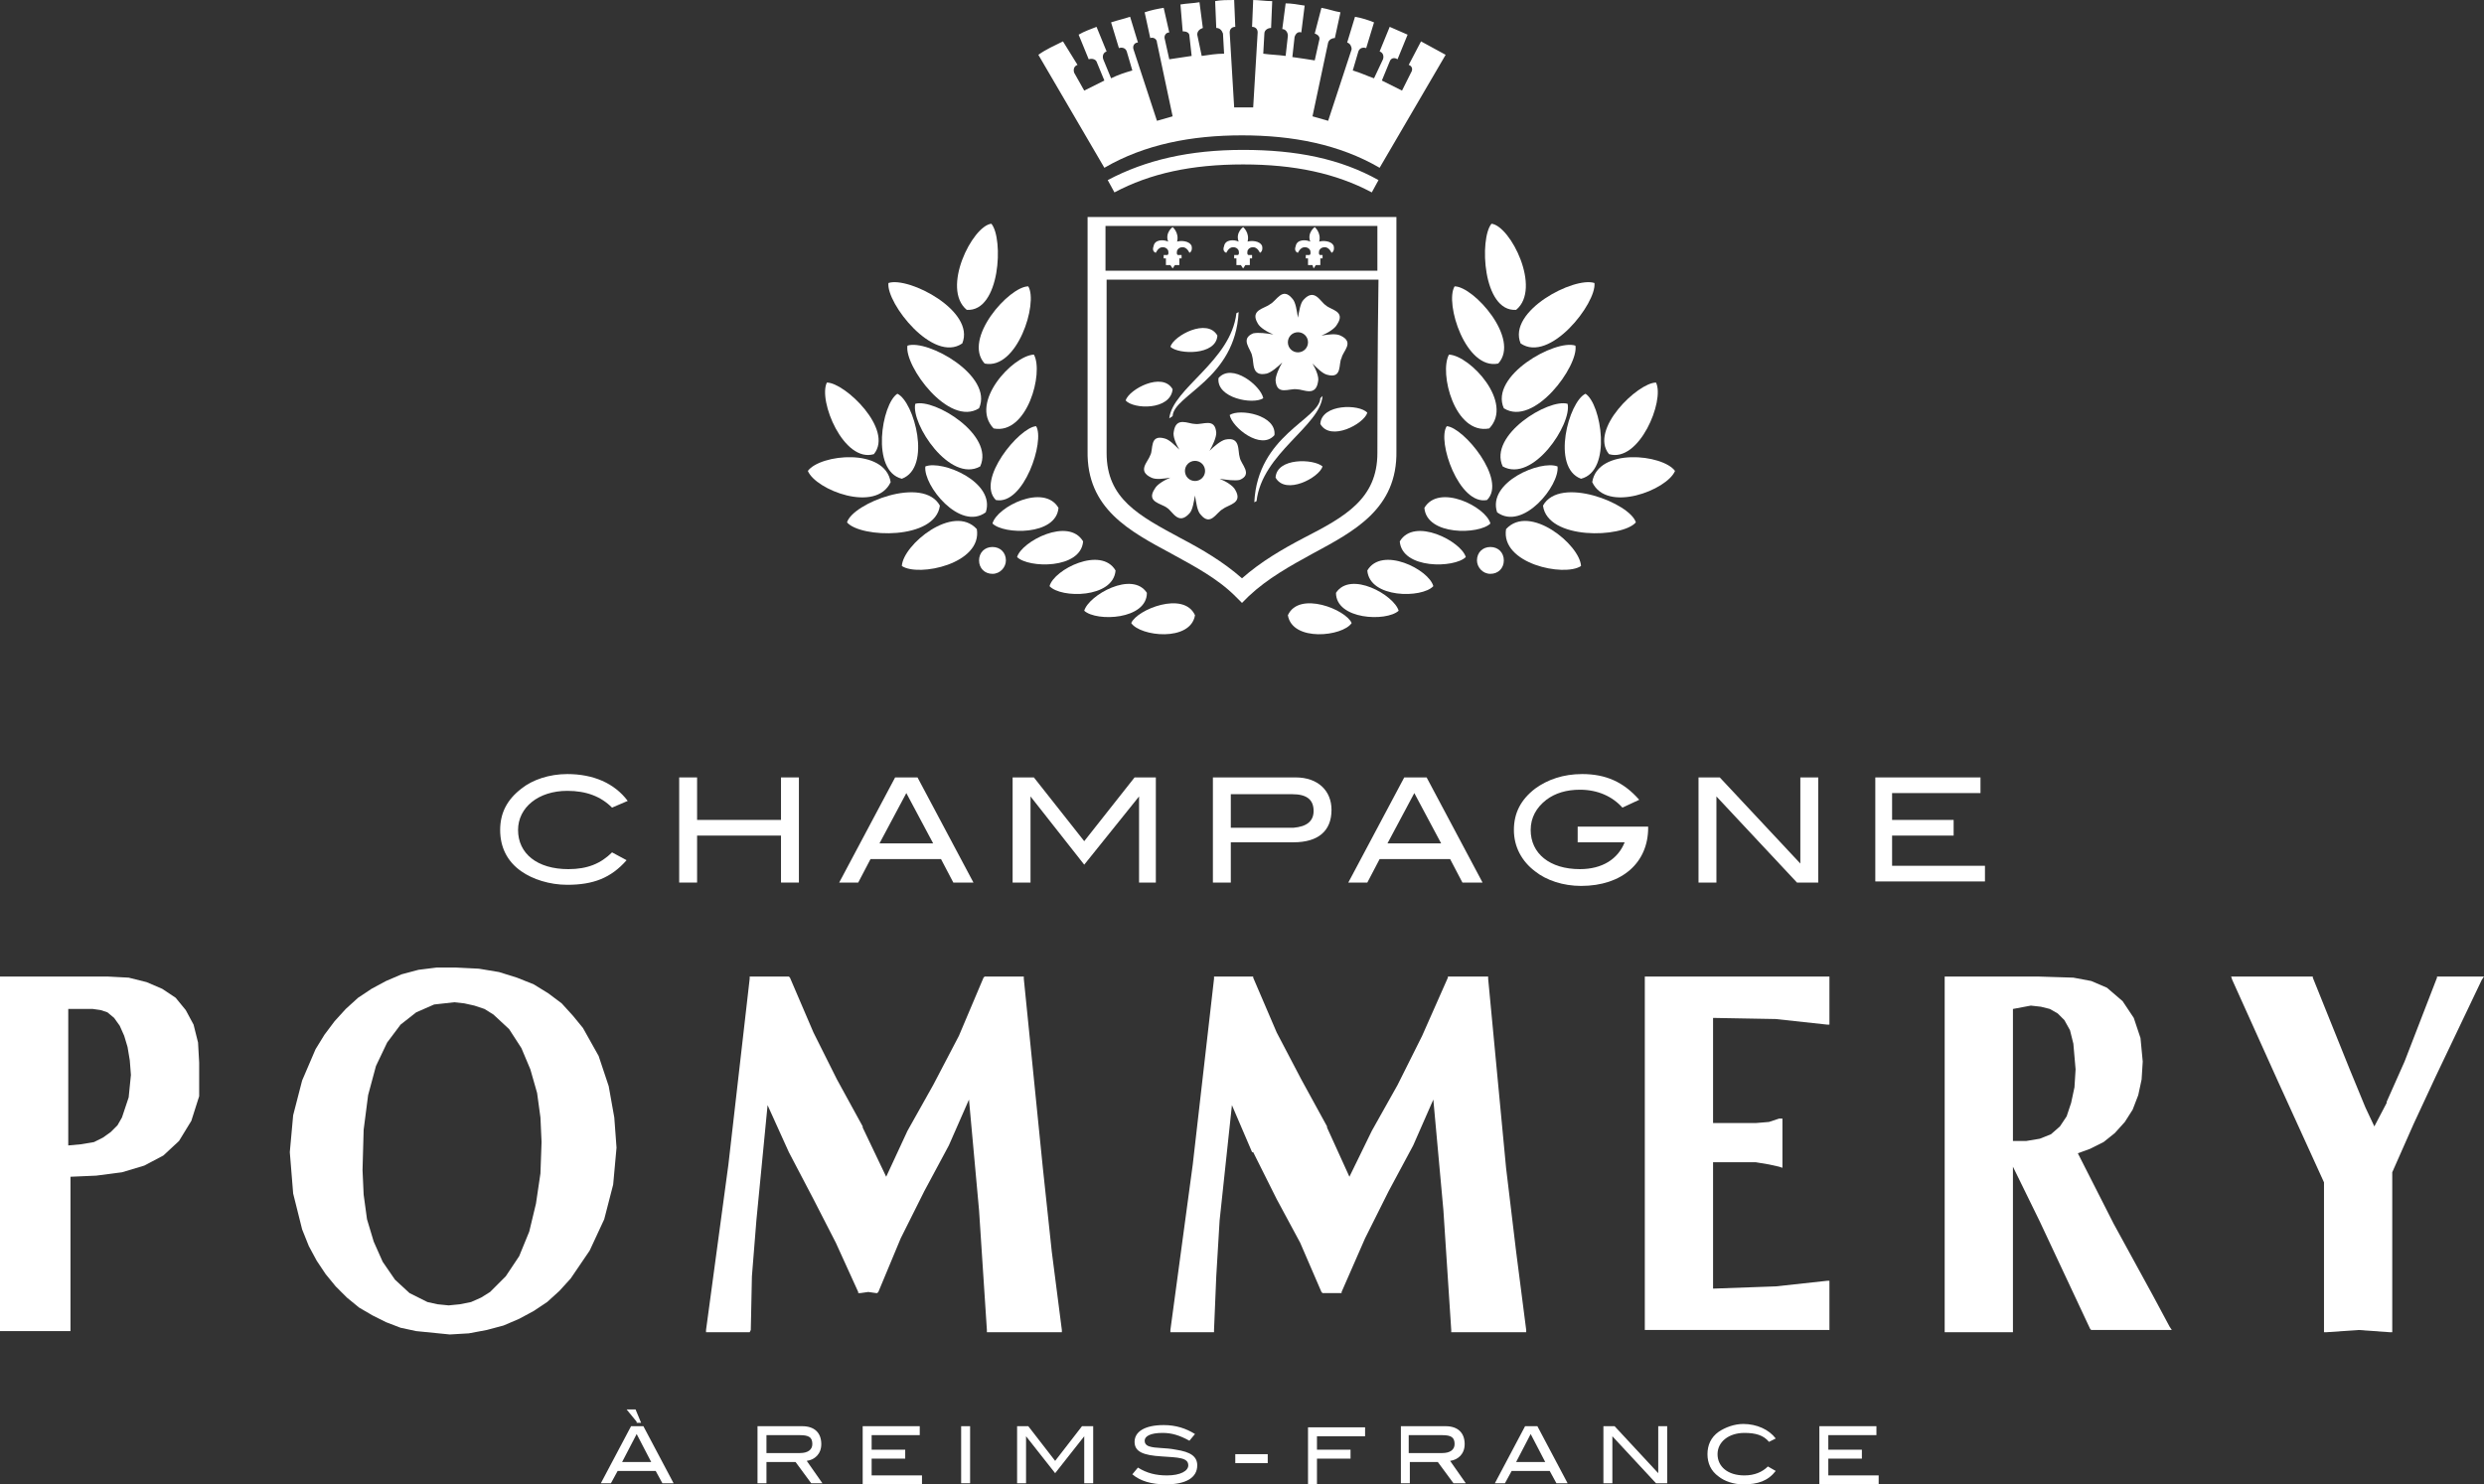 <?xml version="1.0" encoding="utf-8"?>
<!-- Generator: Adobe Illustrator 23.0.0, SVG Export Plug-In . SVG Version: 6.00 Build 0)  -->
<svg version="1.1" id="Calque_1" xmlns="http://www.w3.org/2000/svg" xmlns:xlink="http://www.w3.org/1999/xlink" x="0px" y="0px"
	 viewBox="0 0 222 132.7" style="enable-background:new 0 0 222 132.7;" xml:space="preserve">
<rect x="0" y="0" width="222" height="132.7" fill="#333333" stroke="none"/>
<style type="text/css">
	.st0{fill:#FFFFFF;}
	.st1{fill-rule:evenodd;clip-rule:evenodd;fill:#FFFFFF;}
</style>
<g>
	<g>
		<g>
			<g>
				<g>
					<path class="st0" d="M111.1,24l0.2-0.3h0.4v-0.6h0.2v-0.3h-0.3c-0.2,0-0.1-0.4-0.1-0.4s0.1-0.3,0.5-0.3c0.4,0,0.6,0.5,0.6,0.5
						s0.3-0.1,0.2-0.6c-0.2-0.5-1-0.5-1.3-0.4c0.2-0.8-0.4-1.3-0.4-1.3s-0.7,0.5-0.4,1.3c-0.4-0.2-1.2-0.2-1.3,0.4
						c-0.2,0.5,0.2,0.6,0.2,0.6s0.2-0.5,0.6-0.5c0.4,0,0.5,0.3,0.5,0.3s0.1,0.4-0.1,0.4h-0.3v0.3h0.2v0.6h0.4L111.1,24"/>
				</g>
				<g>
					<path class="st0" d="M104.8,24l0.2-0.3h0.4v-0.6h0.2v-0.3h-0.3c-0.2,0-0.1-0.4-0.1-0.4s0.1-0.3,0.5-0.3c0.4,0,0.6,0.5,0.6,0.5
						s0.3-0.1,0.2-0.6c-0.2-0.5-1-0.5-1.3-0.4c0.2-0.8-0.4-1.3-0.4-1.3s-0.7,0.5-0.4,1.3c-0.4-0.2-1.2-0.2-1.3,0.4
						c-0.2,0.5,0.2,0.6,0.2,0.6s0.2-0.5,0.6-0.5c0.4,0,0.5,0.3,0.5,0.3s0.1,0.4-0.1,0.4H104v0.3h0.2v0.6h0.4L104.8,24"/>
				</g>
				<g>
					<path class="st0" d="M117.4,24l0.2-0.3h0.4v-0.6h0.2v-0.3H118c-0.2,0-0.1-0.4-0.1-0.4s0.1-0.3,0.5-0.3c0.4,0,0.6,0.5,0.6,0.5
						s0.3-0.1,0.2-0.6c-0.2-0.5-1-0.5-1.3-0.4c0.2-0.8-0.4-1.3-0.4-1.3s-0.7,0.5-0.4,1.3c-0.4-0.2-1.2-0.2-1.3,0.4
						c-0.2,0.5,0.2,0.6,0.2,0.6s0.2-0.5,0.6-0.5c0.4,0,0.5,0.3,0.5,0.3s0.1,0.4-0.1,0.4h-0.3v0.3h0.2v0.6h0.4L117.4,24"/>
				</g>
			</g>
		</g>
	</g>
	<g>
		<path class="st1" d="M40.8,86.5L40.8,86.5l2,0.1h0l0,0l1.8,0.3l0,0l0,0l1.6,0.5l0,0l0,0l1.5,0.6l0,0l0,0l1.3,0.8l0,0l0,0l1.2,0.9
			l0,0l0,0l1,1.1l0,0l0,0l0.9,1.1l0,0l0,0l1.4,2.5l0,0l0,0l0.9,2.7l0,0l0,0l0.5,2.8l0,0v0l0.2,2.7v0l0,0l-0.3,3.3v0l0,0l-0.8,3.1
			l0,0l0,0l-1.3,2.8l0,0l0,0l-1.7,2.5l0,0l0,0l-1,1.1l0,0l0,0l-1.1,1l0,0l0,0l-1.2,0.8l0,0l0,0l-1.3,0.7l0,0l0,0l-1.4,0.6l0,0l0,0
			l-1.5,0.4l0,0l0,0l-1.6,0.3l0,0h0l-1.7,0.1h0h0l-3-0.3l0,0l0,0l-1.4-0.3l0,0l0,0l-1.3-0.5l0,0l0,0l-1.2-0.6l0,0l0,0l-1.2-0.7l0,0
			l0,0l-1.1-0.9l0,0l0,0l-1-1l0,0l0,0l-0.9-1.1l0,0l0,0l-0.8-1.2l0,0l0,0l-0.7-1.3l0,0l0,0l-0.6-1.5l0,0l0,0l-0.8-3.2l0,0l0,0
			l-0.3-3.7l0,0l0,0l0.3-3.3l0,0l0,0l0.8-3.1l0,0l0,0l1.2-2.8l0,0l0,0l0.8-1.3l0,0l0,0l0.9-1.2l0,0l0,0l1-1.1l0,0l0,0l1.1-1l0,0l0,0
			l1.2-0.8l0,0l0,0l1.3-0.7l0,0l0,0l1.4-0.6l0,0l0,0l1.5-0.4l0,0h0l1.6-0.2l0,0l0,0L40.8,86.5L40.8,86.5z M40.6,89.6l-1.8,0.2
			l-1.6,0.7l-1.4,1.1l-1.2,1.6l-1,2.1l-0.7,2.6l-0.4,3.1l-0.1,3.6l0.1,2.2l0.3,2.2l0.6,2l0.8,1.8l1.1,1.6l1.3,1.2l1.6,0.8l0.9,0.2
			l0,0l1,0.1l0,0l1-0.1l1-0.2l0.9-0.4l0.8-0.5l1.4-1.4l1.2-1.8l0.9-2.2l0.6-2.5l0.4-2.7l0.1-2.8l-0.1-2.2L48,97.7l-0.6-2.1l-0.8-1.9
			L45.5,92l-1.4-1.3l-0.8-0.5l-0.9-0.3l-0.9-0.2l0,0L40.6,89.6L40.6,89.6z"/>
		<polygon class="st1" points="153.1,100.4 156.9,100.4 156.9,100.4 158.1,100.3 159,100 159.3,100 159.3,100.2 159.3,104.2 
			159.3,104.4 159,104.3 158.1,104.1 156.9,103.9 156.9,103.9 153.1,103.9 153.1,115.2 158.7,115 163.3,114.5 163.5,114.5 
			163.5,114.7 163.5,118.7 163.5,118.9 163.3,118.9 147.2,118.9 147,118.9 147,118.7 147,87.5 147,87.3 147.2,87.3 163.3,87.3 
			163.5,87.3 163.5,87.5 163.5,91.4 163.5,91.6 163.3,91.6 158.7,91.1 158.7,91.1 153.1,91 		"/>
		<polygon class="st1" points="217.9,87.3 221.7,87.3 222,87.3 221.8,87.6 217.7,96.2 215.7,100.5 213.8,104.8 213.8,118.9 
			213.8,119.1 213.6,119.1 210.8,118.9 210.8,118.9 207.9,119.1 207.7,119.1 207.7,118.9 207.7,105.7 203.6,96.7 199.5,87.6 
			199.4,87.3 199.7,87.3 206.6,87.3 206.7,87.3 206.7,87.4 210,95.6 211.4,99 211.4,99 212.2,100.7 213.3,98.6 213.3,98.5 
			214.9,94.9 217.8,87.4 217.8,87.3 		"/>
		<polygon class="st1" points="67.2,87.3 70.4,87.3 70.5,87.3 70.6,87.4 72.7,92.3 74.8,96.5 77.1,100.7 77.1,100.8 77.1,100.8 
			79.2,105.2 81.1,101.1 81.1,101.1 81.1,101.1 83.4,97 85.7,92.6 87.9,87.4 88,87.3 88.1,87.3 91.3,87.3 91.5,87.3 91.5,87.5 
			93.2,104.4 94,111.9 94.9,118.9 94.9,119.1 94.7,119.1 88.4,119.1 88.2,119.1 88.2,118.9 87.5,108.2 86.6,98.3 84.8,102.4 
			84.8,102.4 84.8,102.4 82.6,106.5 80.5,110.7 78.5,115.5 78.4,115.6 78.3,115.6 77.6,115.5 76.9,115.6 76.7,115.6 76.7,115.5 
			74.7,111.1 72.7,107.2 70.5,103 70.5,103 70.5,103 68.6,98.8 67.6,109.1 67.2,114.1 67.1,118.9 67,119.1 66.9,119.1 63.3,119.1 
			63.1,119.1 63.1,118.9 65.1,104.1 67,87.5 67,87.3 		"/>
		<polygon class="st1" points="108.7,87.3 111.8,87.3 112,87.3 112,87.4 114.1,92.3 116.3,96.5 118.6,100.7 118.6,100.8 
			118.6,100.8 120.6,105.2 122.6,101.1 122.6,101.1 122.6,101.1 124.9,97 127.1,92.6 129.4,87.4 129.4,87.3 129.6,87.3 132.8,87.3 
			133,87.3 133,87.5 134.6,104.4 135.5,111.9 136.4,118.9 136.4,119.1 136.2,119.1 129.9,119.1 129.7,119.1 129.7,118.9 129,108.2 
			128.1,98.3 126.3,102.4 126.3,102.4 126.3,102.4 124.1,106.5 122,110.7 119.9,115.5 119.9,115.6 119.8,115.6 118.3,115.6 
			118.2,115.6 118.1,115.5 116.2,111.1 114.1,107.2 112,103 111.9,103 111.9,103 110.1,98.8 109,109.1 108.7,114.1 108.5,118.9 
			108.5,119.1 108.3,119.1 104.8,119.1 104.6,119.1 104.6,118.9 106.6,104.1 108.5,87.5 108.5,87.3 		"/>
		<path class="st1" d="M6.1,90.2v12.2l1.1-0.1l1.2-0.2l0.8-0.4l0.7-0.5l0.6-0.6l0.4-0.7l0.6-1.8l0.2-2l-0.1-1.3l-0.2-1.2l-0.3-1
			l-0.4-0.9l-0.5-0.7l-0.6-0.5L9,90.3l-0.7-0.1l0,0L6.1,90.2z M0.2,87.3h9.4h0h0l1.9,0.1h0l0,0l1.6,0.4l0,0l0,0l1.4,0.6l0,0l0,0
			l1.2,0.8l0,0l0,0l0.9,1.1l0,0l0,0l0.7,1.3l0,0l0,0l0.4,1.6l0,0l0,0l0.1,1.8l0,0l0,0L17.8,98l0,0l0,0l-0.7,2.2l0,0l0,0L16,102l0,0
			l0,0l-1.4,1.3l0,0l0,0l-1.7,0.9l0,0l0,0l-2,0.6l0,0l0,0l-2.3,0.3h0h0l-2.3,0.1v13.6v0.2H5.9H0.2H0v-0.2V87.5v-0.2H0.2z"/>
		<path class="st1" d="M179.9,90.2V102l1.2,0l1.2-0.2l1-0.4l0.8-0.7l0.6-0.9l0.4-1.2l0.3-1.4l0.1-1.6l-0.2-2.3l-0.3-1.2l-0.5-0.9
			l-0.6-0.6l-0.7-0.4l-0.8-0.2h0l-0.9-0.1l0,0L179.9,90.2z M179.9,118.9v0.2h-0.2H174h-0.2v-0.2V87.5v-0.2h0.2h8.1l3.2,0.1h0l0,0
			l1.6,0.3l0,0l0,0l1.4,0.6l0,0l0,0l1.4,1.2l0,0l0,0l1,1.5l0,0l0,0l0.6,1.8l0,0l0,0l0.2,2.1v0v0l-0.1,1.6v0l0,0l-0.3,1.4l0,0l0,0
			l-0.5,1.3l0,0l0,0l-0.7,1.1l0,0l0,0l-0.9,1l0,0l0,0l-1,0.8l0,0l0,0l-1.2,0.6l0,0l0,0l-1.1,0.4l3.2,6.3l3.5,6.4l1.5,2.8l0.2,0.3
			h-0.3H187h-0.1l-0.1-0.1l-4.5-9.6l-2.4-4.9V118.9z"/>
	</g>
	<g>
		<g>
			<path class="st0" d="M54.7,72.2c-1-1-2.3-1.5-4-1.5c-2.6,0-4.4,1.5-4.4,3.5c0,2.1,1.7,3.5,4.5,3.5c1.7,0,2.9-0.5,3.9-1.5l1.3,0.7
				c-1.4,1.6-3,2.2-5.3,2.2c-1.6,0-3.1-0.5-4.1-1.2c-1.3-0.9-1.9-2.2-1.9-3.7c0-1.5,0.6-2.7,1.9-3.7c1-0.8,2.5-1.3,4.1-1.3
				c2.3,0,4.2,0.8,5.4,2.4L54.7,72.2z"/>
			<path class="st0" d="M69.8,78.9v-4.2h-7.5v4.2h-1.6v-9.4h1.6v3.8h7.5v-3.8h1.6v9.4H69.8z"/>
			<path class="st0" d="M85.2,78.9l-1.1-2.1h-6.3l-1.1,2.1H75l5-9.4h2l5,9.4H85.2z M81,70.9l-2.4,4.5h4.8L81,70.9z"/>
			<path class="st0" d="M101.8,78.9v-7.7h0l-4.9,6.1l-4.8-6.1h0v7.7h-1.6v-9.4h1.9l4.5,5.7l4.5-5.7h1.9v9.4H101.8z"/>
			<path class="st0" d="M119,72.4c0,1.9-1.2,2.9-3.4,2.9H110v3.6h-1.6v-9.4h7.4C117.8,69.5,119,70.7,119,72.4z M117.4,72.5
				c0-1-0.6-1.5-1.9-1.5H110v3h5.6C116.8,73.9,117.4,73.4,117.4,72.5z"/>
			<path class="st0" d="M130.7,78.9l-1.1-2.1h-6.3l-1.1,2.1h-1.7l5-9.4h2l5,9.4H130.7z M126.4,70.9l-2.4,4.5h4.8L126.4,70.9z"/>
			<path class="st0" d="M141.3,79.2c-1.6,0-3.1-0.5-4.1-1.3c-1.2-0.9-1.9-2.2-1.9-3.7c0-1.5,0.6-2.7,1.9-3.7
				c1.1-0.8,2.5-1.3,4.2-1.3c2.1,0,3.7,0.7,5.1,2.3l-1.5,0.7c-0.9-1-2.2-1.6-3.8-1.6c-1.2,0-2.2,0.3-3,0.9c-0.9,0.7-1.4,1.6-1.4,2.7
				c0,2.1,1.7,3.5,4.4,3.5c2,0,3.4-0.9,4-2.4H141v-1.4h6.3v0.1C147.3,77.1,145,79.2,141.3,79.2z"/>
			<path class="st0" d="M160.6,78.9l-7.2-7.7v7.7h-1.6v-9.4h1.9l7.2,7.7v-7.7h1.6v9.4H160.6z"/>
			<path class="st0" d="M167.6,78.9v-9.4h9.4v1.4h-7.9v2.4h5.5v1.4h-5.5v2.7h8.3v1.4H167.6z"/>
		</g>
	</g>
	<g>
		<g>
			<path class="st0" d="M59.2,132.6l-0.6-1.1h-3.4l-0.6,1.1h-0.9l2.7-5.1h1.1l2.7,5.1H59.2z M56.9,128.2l-1.3,2.5h2.6L56.9,128.2z
				 M56.9,127.1L56,126h0.8l0.5,1.2H56.9z"/>
			<path class="st0" d="M72.5,132.6l-1.4-1.9h-2.6v1.9h-0.8v-5.1h4c1.1,0,1.7,0.6,1.7,1.6c0,0.9-0.6,1.4-1.3,1.5l1.4,2H72.5z
				 M72.6,129.1c0-0.6-0.3-0.8-1.1-0.8h-3v1.6h3C72.2,129.9,72.6,129.6,72.6,129.1z"/>
			<path class="st0" d="M77.1,132.6v-5.1h5.1v0.8h-4.3v1.3h3v0.8h-3v1.5h4.5v0.8H77.1z"/>
			<path class="st0" d="M85.9,132.6v-5.1h0.8v5.1H85.9z"/>
			<path class="st0" d="M96.9,132.6v-4.2h0l-2.6,3.3l-2.6-3.3h0v4.2h-0.8v-5.1h1l2.4,3.1l2.4-3.1h1v5.1H96.9z"/>
			<path class="st0" d="M103.9,128.1c-1.1,0-1.6,0.3-1.6,0.7c0,0.2,0.1,0.4,0.4,0.5c0.6,0.2,1.4,0.1,2.4,0.3
				c1.3,0.2,1.9,0.6,1.9,1.4c0,1.1-1,1.7-2.8,1.7c-1.3,0-2.3-0.3-3-0.9l0.5-0.6c0.8,0.5,1.6,0.7,2.6,0.7c1.2,0,1.9-0.4,1.9-0.9
				c0-0.7-0.9-0.7-2.4-0.8c-1.6-0.1-2.4-0.4-2.4-1.3c0-0.9,0.9-1.5,2.6-1.5c1.1,0,2,0.3,2.8,0.8l-0.5,0.6
				C105.4,128.3,104.7,128.1,103.9,128.1z"/>
			<path class="st0" d="M110.4,130.7V130h2.9v0.8H110.4z"/>
			<path class="st0" d="M117.7,128.3v1.3h3v0.8h-3v2.3h-0.8v-5.1h5.1v0.8H117.7z"/>
			<path class="st0" d="M129.9,132.6l-1.4-1.9H126v1.9h-0.8v-5.1h4c1.1,0,1.7,0.6,1.7,1.6c0,0.9-0.6,1.4-1.3,1.5l1.4,2H129.9z
				 M130,129.1c0-0.6-0.3-0.8-1.1-0.8h-3v1.6h3C129.6,129.9,130,129.6,130,129.1z"/>
			<path class="st0" d="M139.1,132.6l-0.6-1.1h-3.4l-0.6,1.1h-0.9l2.7-5.1h1.1l2.7,5.1H139.1z M136.8,128.2l-1.3,2.5h2.6
				L136.8,128.2z"/>
			<path class="st0" d="M148,132.6l-3.9-4.2v4.2h-0.8v-5.1h1l3.9,4.2v-4.2h0.8v5.1H148z"/>
			<path class="st0" d="M158.1,128.9c-0.5-0.6-1.2-0.8-2.2-0.8c-1.4,0-2.4,0.8-2.4,1.9c0,1.1,0.9,1.9,2.4,1.9c0.9,0,1.6-0.3,2.1-0.8
				l0.7,0.4c-0.7,0.9-1.6,1.2-2.9,1.2c-0.9,0-1.7-0.3-2.2-0.7c-0.7-0.5-1-1.2-1-2c0-0.8,0.3-1.5,1-2c0.6-0.4,1.4-0.7,2.2-0.7
				c1.2,0,2.3,0.5,2.9,1.3L158.1,128.9z"/>
			<path class="st0" d="M162.6,132.6v-5.1h5.1v0.8h-4.3v1.3h3v0.8h-3v1.5h4.5v0.8H162.6z"/>
		</g>
	</g>
	<g>
		<g>
			<path class="st0" d="M110.8,40.9c-0.2-0.6,0.1-1.9-1.3-1.6c-0.4,0.1-1,0.6-1.4,1c0.3-0.5,0.6-1.2,0.6-1.6
				c-0.1-1.4-1.2-0.7-1.9-0.8c-0.6,0-1.7-0.7-1.9,0.7c-0.1,0.4,0.2,1.1,0.5,1.6c-0.4-0.4-0.9-0.9-1.3-1c-1.4-0.4-1,1-1.3,1.5
				c-0.2,0.6-1.2,1.4,0.1,2c0.4,0.2,1.1,0.1,1.7,0c-0.5,0.2-1.2,0.6-1.4,1c-0.8,1.2,0.6,1.3,1.1,1.7c0.5,0.3,1,1.6,2,0.5
				c0.3-0.3,0.4-1.1,0.5-1.6c0.1,0.6,0.2,1.4,0.5,1.7c0.9,1.1,1.4-0.2,2-0.5c0.5-0.4,1.8-0.5,1.1-1.7c-0.2-0.4-0.9-0.8-1.4-1
				c0.6,0.1,1.4,0.2,1.8,0.1C112,42.4,110.9,41.5,110.8,40.9z M106.8,43c-0.5,0-0.9-0.4-0.9-0.9c0-0.5,0.4-0.9,0.9-0.9
				c0.5,0,0.9,0.4,0.9,0.9C107.7,42.6,107.3,43,106.8,43z"/>
			<path class="st0" d="M118,35.6c-0.1,1.9-5.6,3.3-5.9,9.3l0.2-0.1c0.5-4.3,5.7-6.7,5.9-9.4L118,35.6z"/>
			<path class="st0" d="M114,42.7c0.9,1.6,3.9,0,4.2-1C117.4,41,114.1,40.9,114,42.7z"/>
			<path class="st0" d="M118,37.9c0.9,1.6,3.9,0,4.2-1C121.5,36.1,118.1,36.1,118,37.9z"/>
			<path class="st0" d="M113.9,38.9c0.2-1.8-3.1-2.4-4-1.8C110.1,38.2,112.7,40.3,113.9,38.9z"/>
		</g>
		<path class="st0" d="M111.9,31.8c0.2,0.6-0.1,1.9,1.3,1.6c0.4-0.1,1-0.6,1.4-1c-0.3,0.5-0.6,1.2-0.6,1.6c0.1,1.4,1.2,0.7,1.9,0.8
			c0.6,0,1.7,0.7,1.9-0.7c0.1-0.4-0.2-1.1-0.5-1.6c0.4,0.4,0.9,0.9,1.3,1c1.4,0.4,1-1,1.3-1.5c0.1-0.6,1.2-1.4-0.1-2
			c-0.4-0.2-1.1-0.1-1.7,0c0.5-0.2,1.2-0.6,1.4-1c0.8-1.2-0.6-1.3-1-1.7c-0.5-0.3-1-1.6-2-0.5c-0.3,0.3-0.4,1.1-0.5,1.6
			c-0.1-0.6-0.2-1.4-0.5-1.7c-0.9-1.1-1.4,0.2-2,0.5c-0.5,0.4-1.8,0.5-1.1,1.7c0.2,0.4,0.9,0.8,1.4,1c-0.6-0.1-1.3-0.2-1.8-0.1
			C110.8,30.3,111.8,31.2,111.9,31.8z M116,29.7c0.5,0,0.9,0.4,0.9,0.9c0,0.5-0.4,0.9-0.9,0.9c-0.5,0-0.9-0.4-0.9-0.9
			C115.1,30.1,115.5,29.7,116,29.7z"/>
		<path class="st0" d="M104.8,37.2c0.1-1.9,5.6-3.3,5.9-9.3l-0.2,0.1c-0.5,4.3-5.7,6.7-6,9.4L104.8,37.2z"/>
		<path class="st0" d="M108.8,30c-0.9-1.6-3.9,0-4.2,1C105.3,31.7,108.7,31.8,108.8,30z"/>
		<path class="st0" d="M104.8,34.8c-0.9-1.6-3.9,0-4.2,1C101.3,36.6,104.6,36.7,104.8,34.8z"/>
		<path class="st0" d="M108.9,33.8c-0.2,1.8,3.1,2.4,4,1.8C112.7,34.5,110.1,32.4,108.9,33.8z"/>
	</g>
	<path class="st0" d="M110.3,9.6l-0.4-6.7c0-0.3,0.2-0.5,0.5-0.5L110.3,0c-0.6,0-1.2,0-1.7,0.1l0,0l0.1,2.4c0.3,0,0.5,0.2,0.6,0.5
		l0.1,1.8c-0.7,0-1.3,0.1-2,0.2L107,3.1c0-0.3,0.2-0.5,0.5-0.6l-0.3-2.3c-0.6,0.1-1.1,0.1-1.7,0.2l0.2,2.4c0.3,0,0.6,0.1,0.6,0.4
		l0.2,1.8c-0.7,0.1-1.3,0.2-2,0.3l-0.4-1.8c-0.1-0.3,0.1-0.6,0.4-0.6L104,0.7c-0.6,0.1-1.1,0.2-1.7,0.4l0.5,2.3
		c0.3-0.1,0.6,0.1,0.6,0.4l1.4,6.6l-1.4,0.4l-2.1-6.4c-0.1-0.3,0.1-0.6,0.4-0.6l-0.7-2.3c-0.6,0.2-1.1,0.3-1.7,0.5l0.7,2.3
		c0.3-0.1,0.6,0,0.7,0.3l0.5,1.7c-0.7,0.2-1.3,0.4-1.9,0.7l-0.7-1.7c-0.1-0.3,0-0.6,0.3-0.7l-0.9-2.2c-0.5,0.2-1.1,0.4-1.6,0.7
		l0.9,2.2c0.3-0.1,0.6,0,0.7,0.2l0.7,1.7c-0.6,0.3-1.2,0.6-1.8,0.9l-0.9-1.6c-0.1-0.3,0-0.6,0.3-0.7L95,3.7
		c-0.8,0.4-1.5,0.7-2.2,1.2L98.7,15c3.6-2.1,7.8-2.9,12.3-2.9c4.5,0,8.7,0.8,12.3,2.9l5.9-10.1c-0.7-0.4-1.5-0.8-2.2-1.2l-1.1,2.1
		c0.3,0.1,0.4,0.4,0.2,0.7l-0.8,1.6c-0.6-0.3-1.2-0.6-1.8-0.9l0.7-1.7c0.1-0.3,0.4-0.4,0.7-0.2l0.9-2.2c-0.5-0.2-1.1-0.5-1.6-0.7
		l-0.9,2.2c0.3,0.1,0.4,0.4,0.3,0.7L122.8,7c-0.6-0.2-1.2-0.5-1.9-0.7l0.5-1.7c0.1-0.3,0.4-0.4,0.7-0.3l0.7-2.3
		c-0.5-0.2-1.1-0.4-1.7-0.5l-0.7,2.3c0.3,0.1,0.4,0.4,0.4,0.6l-2.1,6.4l-1.4-0.4l1.4-6.6c0.1-0.3,0.4-0.4,0.6-0.4l0.5-2.3
		c-0.6-0.1-1.1-0.3-1.7-0.4L117.5,3c0.3,0.1,0.5,0.3,0.4,0.6l-0.4,1.8c-0.6-0.1-1.3-0.2-2-0.3l0.2-1.8c0.1-0.3,0.3-0.5,0.6-0.4
		l0.3-2.4c-0.6-0.1-1.2-0.2-1.7-0.2l-0.3,2.3c0.3,0,0.5,0.3,0.5,0.6l-0.2,1.8c-0.7-0.1-1.3-0.1-2-0.2l0.1-1.8c0-0.3,0.3-0.5,0.6-0.5
		l0.1-2.4h0c-0.6,0-1.2-0.1-1.7-0.1l-0.1,2.4c0.3,0,0.5,0.2,0.5,0.5l-0.4,6.7H110.3z"/>
	<g>
		<path class="st0" d="M135.9,30.7c2.6,1.8,6.8-3.6,6.6-5.4C140.7,24.7,134.7,27.8,135.9,30.7z"/>
		<path class="st0" d="M135.5,27.7c2.3-1.9-0.5-7.5-2.2-7.7C132.2,21.3,132.5,27.9,135.5,27.7z"/>
		<path class="st0" d="M133.9,32.5c2-2.2-2.2-6.9-3.9-6.9C129.1,27.1,131,33.1,133.9,32.5z"/>
		<path class="st0" d="M134.4,36.5c2.7,1.7,6.7-3.8,6.4-5.6C139,30.3,133.1,33.6,134.4,36.5z"/>
		<path class="st0" d="M133.1,38.3c2.2-2.3-1.7-6.5-3.6-6.6C128.6,33.3,130,38.9,133.1,38.3z"/>
		<path class="st0" d="M132.9,44.7c1.8-1.8-2.1-6.5-3.6-6.6C128.4,39.4,130.4,45.2,132.9,44.7z"/>
		<path class="st0" d="M134.3,41.7c2.7,1.5,6.2-3.8,5.8-5.6C138.4,35.6,133,38.9,134.3,41.7z"/>
		<path class="st0" d="M127.3,45.4c0.2,2.5,4.9,2.4,5.9,1.4C132.8,45.3,128.6,43.2,127.3,45.4z"/>
		<path class="st0" d="M133.8,45.8c2.3,1.7,5.6-2.4,5.4-4.1C137.7,41.1,132.9,43.1,133.8,45.8z"/>
		<path class="st0" d="M137.9,45.2c0.4,3.1,7.1,2.9,8.3,1.5C145.7,45,139.4,42.5,137.9,45.2z"/>
		<path class="st0" d="M143.8,40.6c2.7,0.8,5-4.8,4.2-6.4C146.4,34.2,142,38.4,143.8,40.6z"/>
		<path class="st0" d="M141.3,42.8c2.8-0.7,1.8-6.7,0.4-7.6C140.2,35.9,138.6,41.8,141.3,42.8z"/>
		<path class="st0" d="M142.3,43.1c1.3,2.8,6.7,0.7,7.4-1C148.6,40.6,142.8,40,142.3,43.1z"/>
		<path class="st0" d="M134.6,47.3c-0.5,3.1,5.2,4.3,6.7,3.3C141.2,48.7,136.7,45,134.6,47.3z"/>
		<path class="st0" d="M115.1,55c0.4,2.4,4.9,1.9,5.7,0.7C120.3,54.5,116.1,52.8,115.1,55z"/>
		<path class="st0" d="M119.4,53c0,2.4,4.5,2.6,5.6,1.6C124.6,53.2,120.7,51,119.4,53z"/>
		<path class="st0" d="M122.2,51c0.2,2.5,4.9,2.5,5.9,1.4C127.7,50.9,123.5,48.8,122.2,51z"/>
		<path class="st0" d="M125.1,48.4c0.2,2.5,4.9,2.4,5.9,1.4C130.6,48.4,126.4,46.2,125.1,48.4z"/>
		<path class="st0" d="M133.2,51.3c0.7,0,1.2-0.5,1.2-1.2c0-0.7-0.5-1.2-1.2-1.2c-0.7,0-1.2,0.5-1.2,1.2
			C132,50.7,132.5,51.3,133.2,51.3z"/>
	</g>
	<g>
		<path class="st0" d="M86,30.7c-2.6,1.8-6.8-3.6-6.6-5.4C81.2,24.7,87.2,27.8,86,30.7z"/>
		<path class="st0" d="M86.4,27.7c-2.3-1.9,0.5-7.5,2.2-7.7C89.7,21.3,89.4,27.9,86.4,27.7z"/>
		<path class="st0" d="M88,32.5c-2-2.2,2.2-6.9,3.9-6.9C92.8,27.1,90.9,33.1,88,32.5z"/>
		<path class="st0" d="M87.5,36.5c-2.7,1.7-6.7-3.8-6.4-5.6C82.9,30.3,88.8,33.6,87.5,36.5z"/>
		<path class="st0" d="M88.8,38.3c-2.2-2.3,1.7-6.5,3.6-6.6C93.3,33.3,91.8,38.9,88.8,38.3z"/>
		<path class="st0" d="M89,44.7c-1.8-1.8,2.1-6.5,3.6-6.6C93.4,39.4,91.5,45.2,89,44.7z"/>
		<path class="st0" d="M87.6,41.7c-2.7,1.5-6.2-3.8-5.8-5.6C83.5,35.6,88.9,38.9,87.6,41.7z"/>
		<path class="st0" d="M94.6,45.4c-0.2,2.5-4.9,2.4-5.9,1.4C89.1,45.3,93.3,43.2,94.6,45.4z"/>
		<path class="st0" d="M88.1,45.8c-2.3,1.7-5.6-2.4-5.4-4.1C84.2,41.1,89,43.1,88.1,45.8z"/>
		<path class="st0" d="M84,45.2c-0.4,3.1-7.1,2.9-8.3,1.5C76.2,45,82.5,42.5,84,45.2z"/>
		<path class="st0" d="M78.1,40.6c-2.7,0.8-5-4.8-4.2-6.4C75.5,34.2,79.9,38.4,78.1,40.6z"/>
		<path class="st0" d="M80.6,42.8c-2.8-0.7-1.8-6.7-0.4-7.6C81.7,35.9,83.3,41.8,80.6,42.8z"/>
		<path class="st0" d="M79.6,43.1c-1.3,2.8-6.7,0.7-7.4-1C73.3,40.6,79.1,40,79.6,43.1z"/>
		<path class="st0" d="M87.3,47.3c0.5,3.1-5.2,4.3-6.7,3.3C80.7,48.7,85.2,45,87.3,47.3z"/>
		<path class="st0" d="M106.8,55c-0.4,2.4-4.9,1.9-5.7,0.7C101.6,54.5,105.8,52.8,106.8,55z"/>
		<path class="st0" d="M102.5,53c0,2.4-4.5,2.6-5.6,1.6C97.3,53.2,101.2,51,102.5,53z"/>
		<path class="st0" d="M99.7,51c-0.2,2.5-4.9,2.5-5.9,1.4C94.2,50.9,98.4,48.8,99.7,51z"/>
		<path class="st0" d="M96.8,48.4c-0.2,2.5-4.9,2.4-5.9,1.4C91.3,48.4,95.5,46.2,96.8,48.4z"/>
		<path class="st0" d="M88.7,51.3c-0.7,0-1.2-0.5-1.2-1.2c0-0.7,0.5-1.2,1.2-1.2c0.7,0,1.2,0.5,1.2,1.2
			C89.9,50.7,89.4,51.3,88.7,51.3z"/>
	</g>
	<path class="st0" d="M111.1,13.4c-4.8,0-8.7,0.9-12.1,2.7l0.6,1.1c3.2-1.7,6.9-2.5,11.5-2.5c4.6,0,8.3,0.8,11.5,2.5l0.6-1.1
		C119.8,14.2,115.9,13.4,111.1,13.4z"/>
	<path class="st0" d="M97.2,19.4v20.9c-0.1,5.2,3.8,7.2,7.5,9.2c2,1.1,4.1,2.2,5.7,3.8l0.6,0.6l0.6-0.6c1.7-1.6,3.7-2.7,5.7-3.8
		c3.7-2,7.6-4,7.5-9.2V19.4H97.2z M123.1,40.5c0,4.1-2.9,5.7-6.6,7.6c-1.9,1-3.8,2.1-5.5,3.6c-1.7-1.5-3.6-2.6-5.5-3.6
		c-3.7-2-6.6-3.5-6.6-7.6c0,0,0-9.7,0-15.5h24.3C123.1,30.7,123.1,40.4,123.1,40.5z M123.1,24.2H98.8v-4h24.3V24.2z"/>
</g>
</svg>
